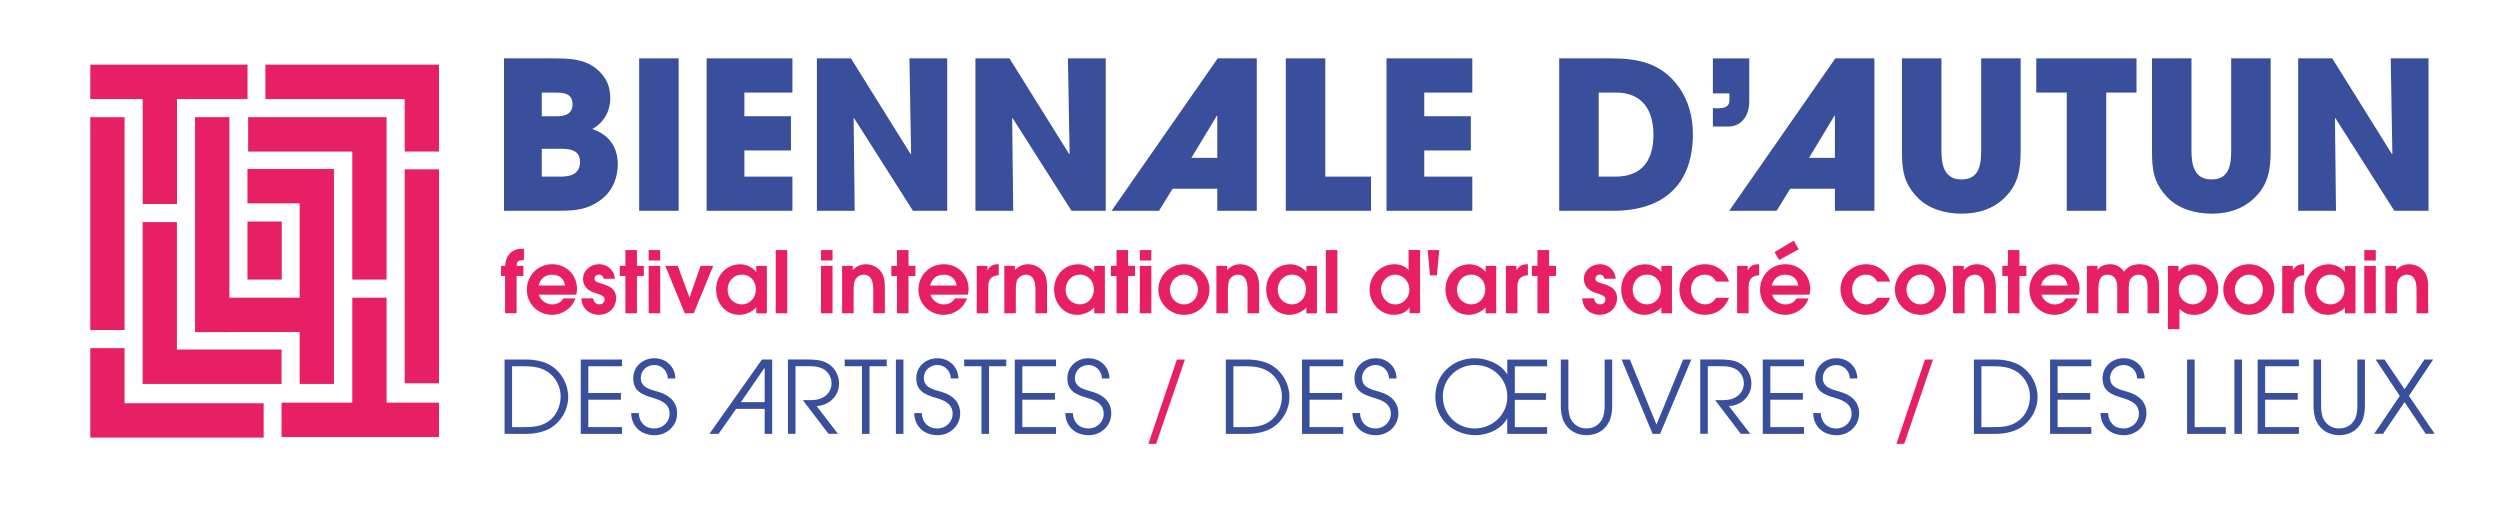 <?xml version="1.0" encoding="UTF-8"?>
<svg id="Calque_1" xmlns="http://www.w3.org/2000/svg" baseProfile="tiny" version="1.2" viewBox="0 0 479.86 101.86">
  <!-- Generator: Adobe Illustrator 29.2.0, SVG Export Plug-In . SVG Version: 2.1.0 Build 108)  -->
  <polygon points="64.1 73.69 64.1 32.44 47.5 32.44 47.5 39.03 57.52 39.03 57.52 57.14 44.03 57.14 44.03 22.49 37.44 22.49 37.44 63.75 44.03 63.75 44.03 63.73 57.52 63.73 57.52 73.69 64.1 73.69" fill="#e71f64"/>
  <path d="M47.5,53.66h6.58v-11.14h-6.58v11.14ZM77.68,73.57h6.58v-41.07h-6.58v41.07ZM17.33,12.41v6.6h10.06v20.15h6.58v-20.15h13.54v-6.6h-30.18Z" fill="#e71f64"/>
  <path d="M17.33,66.82v17.18h33.28v-6.6h-26.7v-10.58h-6.58ZM67.62,57.14v20.15h-13.58v6.59h30.22v-6.59h-10.06v-20.15h-6.58ZM17.33,63.34h6.58V22.49h-6.58v40.85ZM50.94,12.41v6.6h26.74v10.08h6.58V12.41h-33.32Z" fill="#e71f64"/>
  <path d="M27.38,42.64v31.05h26.66v-6.6h-20.08v-24.46h-6.58ZM67.62,53.66h6.58v-31.17h-26.57v6.6h19.99v24.57Z" fill="#e71f64"/>
  <path d="M107.8,28.56h-3.81v5.34h3.77c1.88,0,3.57-.63,3.57-2.81s-1.76-2.53-3.53-2.53M106.92,17.77h-2.93v4.55h2.89c1.64,0,3.01-.47,3.01-2.33s-1.4-2.21-2.97-2.21M115.86,37.93c-3.05,2.57-5.85,2.53-9.7,2.53h-9.42V11.2h9.14c3.57,0,6.94.04,9.5,2.85,1.24,1.34,1.76,3,1.76,4.82,0,2.49-1.24,4.67-3.45,5.89,3.25,1.11,4.89,3.48,4.89,6.8,0,2.33-.88,4.82-2.73,6.36" fill="#3a4f9c"/>
  <rect x="122.68" y="11.2" width="7.58" height="29.26" fill="#3a4f9c"/>
  <polygon points="135.63 11.2 135.63 40.46 152.1 40.46 152.1 33.9 142.88 33.9 142.88 28.88 151.82 28.88 151.82 22.31 142.88 22.31 142.88 17.77 152.1 17.77 152.1 11.2 135.63 11.2" fill="#3a4f9c"/>
  <polygon points="174.56 11.2 174.88 29.51 174.8 29.59 163.33 11.2 156.8 11.2 156.8 40.46 164.05 40.46 163.85 22.71 163.93 22.67 175.24 40.46 181.81 40.46 181.81 11.2 174.56 11.2" fill="#3a4f9c"/>
  <polygon points="204.98 11.2 205.31 29.51 205.23 29.59 193.76 11.2 187.23 11.2 187.23 40.46 194.48 40.46 194.28 22.71 194.36 22.67 205.67 40.46 212.24 40.46 212.24 11.2 204.98 11.2" fill="#3a4f9c"/>
  <path d="M233.57,22.2h.08v8.1h-4.97l4.89-8.1ZM233.73,11.2l-20.37,29.26h9.1l2.61-4.23h8.58v4.23h7.58V11.2h-7.5Z" fill="#3a4f9c"/>
  <polygon points="246.8 11.2 246.8 40.46 263.16 40.46 263.16 33.9 254.38 33.9 254.38 11.2 246.8 11.2" fill="#3a4f9c"/>
  <polygon points="266.13 11.2 266.13 40.46 282.6 40.46 282.6 33.9 273.38 33.9 273.38 28.88 282.32 28.88 282.32 22.31 273.38 22.31 273.38 17.77 282.6 17.77 282.6 11.2 266.13 11.2" fill="#3a4f9c"/>
  <g>
    <path d="M310.15,17.77h-3.29v16.13h3.25c5.17,0,7.26-3.28,7.26-8.03s-2.16-8.11-7.22-8.11M309.66,40.46h-10.38V11.2h9.82c5.37,0,9.74.87,13.11,5.46,1.92,2.65,2.73,5.85,2.73,9.09,0,9.61-5.57,14.71-15.27,14.71" fill="#3a4f9c"/>
    <path d="M331.67,24.29h-2.89v-3.52c1.2,0,3.17.24,3.17-1.5v-1.34h-3.17v-6.72h6.98v8.3c0,2.49-1.32,4.78-4.09,4.78" fill="#3a4f9c"/>
  </g>
  <path d="M352.12,22.2h.08v8.1h-4.97l4.89-8.1ZM352.28,11.2l-20.37,29.26h9.1l2.61-4.23h8.58v4.23h7.58V11.2h-7.5Z" fill="#3a4f9c"/>
  <path d="M384.88,37.85c-2.25,2.25-5.13,3.16-8.3,3.16s-6.37-.87-8.54-3.12c-2.69-2.81-2.97-5.3-2.97-9.01V11.2h7.58v17.67c0,2.65.44,5.57,3.85,5.57s3.77-2.81,3.77-5.57V11.2h7.58v17.67c0,3.48-.4,6.44-2.97,8.97" fill="#3a4f9c"/>
  <polygon points="390.85 11.2 390.85 17.77 396.7 17.77 396.7 40.46 404.28 40.46 404.28 17.77 410.09 17.77 410.09 11.2 390.85 11.2" fill="#3a4f9c"/>
  <path d="M432.87,37.85c-2.25,2.25-5.13,3.16-8.3,3.16s-6.37-.87-8.54-3.12c-2.69-2.81-2.97-5.3-2.97-9.01V11.2h7.58v17.67c0,2.65.44,5.57,3.85,5.57s3.77-2.81,3.77-5.57V11.2h7.58v17.67c0,3.48-.4,6.44-2.97,8.97" fill="#3a4f9c"/>
  <polygon points="458.88 11.2 459.2 29.51 459.13 29.59 447.66 11.2 441.12 11.2 441.12 40.46 448.38 40.46 448.18 22.71 448.26 22.67 459.57 40.46 466.14 40.46 466.14 11.2 458.88 11.2" fill="#3a4f9c"/>
  <g>
    <path d="M99.16,51.03h1.3v1.93h-1.3v7.16h-2.21v-7.16h-.78v-1.93h.78c.08-.98.32-1.84,1.08-2.54.52-.46,1.23-.74,1.93-.74h.61v2.15c-.93.02-1.35.1-1.41,1.13" fill="#e71f64"/>
    <path d="M105.99,52.72c-1.35,0-2.29.79-2.61,2.08h5.1c-.22-1.31-1.15-2.08-2.49-2.08M110.62,56.56h-7.17c.05.25.17.46.3.66.5.75,1.33,1.21,2.24,1.21s1.68-.36,2.13-1.16h2.33c-.6,1.85-2.49,3.16-4.45,3.16-2.76,0-4.87-2.12-4.87-4.82s2.06-4.89,4.85-4.89,4.77,2.1,4.77,4.74c0,.36-.05.74-.13,1.1" fill="#e71f64"/>
    <path d="M115.04,60.43c-1.03,0-2.11-.39-2.76-1.2-.48-.61-.63-1.21-.7-1.97h2.26c.15.66.45,1.16,1.21,1.16.53,0,1-.36,1-.92,0-.16-.03-.33-.13-.48-.3-.41-1.48-.72-1.95-.88-1.23-.43-2.06-1.26-2.06-2.61,0-1.66,1.48-2.82,3.09-2.82s2.94,1.2,3.01,2.79h-2.16c-.1-.48-.38-.79-.88-.79-.47,0-.85.33-.85.79s.38.61.76.75c.27.1.53.18.8.26,1.43.44,2.58,1.03,2.58,2.72,0,1.8-1.4,3.18-3.22,3.18" fill="#e71f64"/>
  </g>
  <polygon points="122.25 52.97 122.25 60.13 120.04 60.13 120.04 52.97 118.96 52.97 118.96 51.03 120.04 51.03 120.04 48 122.25 48 122.25 51.03 123.58 51.03 123.58 52.97 122.25 52.97" fill="#e71f64"/>
  <path d="M124.51,51.03h2.21v9.1h-2.21v-9.1ZM124.51,48h2.21v2h-2.21v-2Z" fill="#e71f64"/>
  <polygon points="133.16 60.13 131.43 60.13 127.7 51.03 130.1 51.03 132.33 57.07 132.37 57.07 134.47 51.03 136.9 51.03 133.16 60.13" fill="#e71f64"/>
  <path d="M142.4,52.72c-1.65,0-2.74,1.34-2.74,2.9s1.16,2.8,2.74,2.8,2.69-1.31,2.69-2.87-1.06-2.84-2.69-2.84M145.16,60.13v-1.13c-.73.85-2.09,1.43-3.22,1.43-2.78,0-4.49-2.31-4.49-4.9s1.89-4.8,4.62-4.8c1.01,0,1.98.41,2.73,1.08.1.1.25.25.33.38h.03v-1.15h2.03v9.1h-2.03Z" fill="#e71f64"/>
  <rect x="148.9" y="48" width="2.21" height="12.13" fill="#e71f64"/>
  <path d="M157.59,51.03h2.21v9.1h-2.21v-9.1ZM157.59,48h2.21v2h-2.21v-2Z" fill="#e71f64"/>
  <path d="M167.62,60.13v-4.49c0-1.26-.22-2.92-1.86-2.92-.58,0-1.18.33-1.51.8-.4.57-.4,1.61-.4,2.28v4.33h-2.21v-9.1h2.04v.79c.73-.7,1.46-1.1,2.53-1.1s2.13.49,2.78,1.26c.72.85.85,2.03.85,3.1v5.05h-2.21Z" fill="#e71f64"/>
  <polygon points="174.38 52.97 174.38 60.13 172.17 60.13 172.17 52.97 171.09 52.97 171.09 51.03 172.17 51.03 172.17 48 174.38 48 174.38 51.03 175.71 51.03 175.71 52.97 174.38 52.97" fill="#e71f64"/>
  <g>
    <path d="M181.15,52.72c-1.35,0-2.29.79-2.61,2.08h5.1c-.22-1.31-1.15-2.08-2.49-2.08M185.77,56.56h-7.16c.05.25.17.46.3.66.5.75,1.33,1.21,2.24,1.21s1.68-.36,2.13-1.16h2.33c-.6,1.85-2.49,3.16-4.45,3.16-2.76,0-4.87-2.12-4.87-4.82s2.06-4.89,4.85-4.89,4.77,2.1,4.77,4.74c0,.36-.05.74-.13,1.1" fill="#e71f64"/>
    <path d="M189.69,55.02v5.11h-2.21v-9.1h2.03v.8h.03c.62-.89,1.06-1.11,2.16-1.11v2.12c-1.45.05-2.01.85-2.01,2.18" fill="#e71f64"/>
    <path d="M198.75,60.13v-4.49c0-1.26-.22-2.92-1.86-2.92-.58,0-1.18.33-1.51.8-.4.57-.4,1.61-.4,2.28v4.33h-2.21v-9.1h2.04v.79c.73-.7,1.46-1.1,2.53-1.1s2.13.49,2.78,1.26c.72.85.85,2.03.85,3.1v5.05h-2.21Z" fill="#e71f64"/>
    <path d="M207.28,52.72c-1.65,0-2.74,1.34-2.74,2.9s1.16,2.8,2.74,2.8,2.69-1.31,2.69-2.87-1.06-2.84-2.69-2.84M210.04,60.13v-1.13c-.73.85-2.09,1.43-3.22,1.43-2.78,0-4.49-2.31-4.49-4.9s1.89-4.8,4.62-4.8c1.01,0,1.98.41,2.73,1.08.1.1.25.25.33.38h.03v-1.15h2.03v9.1h-2.03Z" fill="#e71f64"/>
  </g>
  <polygon points="216.52 52.97 216.52 60.13 214.31 60.13 214.31 52.97 213.23 52.97 213.23 51.03 214.31 51.03 214.31 48 216.52 48 216.52 51.03 217.85 51.03 217.85 52.97 216.52 52.97" fill="#e71f64"/>
  <path d="M218.78,51.03h2.21v9.1h-2.21v-9.1ZM218.78,48h2.21v2h-2.21v-2Z" fill="#e71f64"/>
  <g>
    <path d="M227.26,52.72c-1.56,0-2.71,1.39-2.71,2.87s1.11,2.84,2.71,2.84,2.68-1.33,2.68-2.82-1.11-2.89-2.68-2.89M227.26,60.43c-2.69,0-4.92-2.18-4.92-4.84s2.19-4.87,4.92-4.87,4.89,2.16,4.89,4.84-2.1,4.87-4.89,4.87" fill="#e71f64"/>
    <path d="M239.46,60.13v-4.49c0-1.26-.22-2.92-1.86-2.92-.58,0-1.18.33-1.51.8-.4.57-.4,1.61-.4,2.28v4.33h-2.21v-9.1h2.04v.79c.73-.7,1.46-1.1,2.53-1.1s2.13.49,2.78,1.26c.72.85.85,2.03.85,3.1v5.05h-2.21Z" fill="#e71f64"/>
    <path d="M247.99,52.72c-1.65,0-2.74,1.34-2.74,2.9s1.16,2.8,2.74,2.8,2.69-1.31,2.69-2.87-1.06-2.84-2.69-2.84M250.75,60.13v-1.13c-.73.85-2.09,1.43-3.22,1.43-2.78,0-4.49-2.31-4.49-4.9s1.89-4.8,4.62-4.8c1.01,0,1.98.41,2.73,1.08.1.1.25.25.33.38h.03v-1.15h2.03v9.1h-2.03Z" fill="#e71f64"/>
  </g>
  <rect x="254.49" y="48" width="2.21" height="12.13" fill="#e71f64"/>
  <path d="M267.8,52.72c-1.5,0-2.73,1.34-2.73,2.79s1.11,2.92,2.73,2.92,2.73-1.36,2.73-2.85-1.16-2.85-2.73-2.85M270.55,60.13v-1.11h-.03c-.61.97-1.81,1.41-2.94,1.41-2.69,0-4.7-2.25-4.7-4.84,0-1.95,1.06-3.67,2.89-4.48.56-.25,1.18-.39,1.81-.39,1.13,0,2.01.29,2.79,1.11v-3.84h2.21v12.13h-2.03Z" fill="#e71f64"/>
  <polygon points="275.81 52.85 274.47 52.85 274.04 48 276.25 48 275.81 52.85" fill="#e71f64"/>
  <g>
    <path d="M282.4,52.72c-1.65,0-2.74,1.34-2.74,2.9s1.16,2.8,2.74,2.8,2.69-1.31,2.69-2.87-1.06-2.84-2.69-2.84M285.16,60.13v-1.13c-.73.85-2.1,1.43-3.22,1.43-2.78,0-4.49-2.31-4.49-4.9s1.89-4.8,4.62-4.8c1.01,0,1.98.41,2.73,1.08.1.1.25.25.33.38h.03v-1.15h2.03v9.1h-2.03Z" fill="#e71f64"/>
    <path d="M291.26,55.02v5.11h-2.21v-9.1h2.03v.8h.03c.61-.89,1.06-1.11,2.16-1.11v2.12c-1.45.05-2.01.85-2.01,2.18" fill="#e71f64"/>
  </g>
  <polygon points="297.33 52.97 297.33 60.13 295.11 60.13 295.11 52.97 294.03 52.97 294.03 51.03 295.11 51.03 295.11 48 297.33 48 297.33 51.03 298.66 51.03 298.66 52.97 297.33 52.97" fill="#e71f64"/>
  <g>
    <path d="M307.15,60.43c-1.03,0-2.11-.39-2.76-1.2-.48-.61-.63-1.21-.7-1.97h2.26c.15.66.45,1.16,1.21,1.16.53,0,1-.36,1-.92,0-.16-.03-.33-.13-.48-.3-.41-1.48-.72-1.95-.88-1.23-.43-2.06-1.26-2.06-2.61,0-1.66,1.48-2.82,3.09-2.82s2.94,1.2,3.01,2.79h-2.16c-.1-.48-.38-.79-.88-.79-.46,0-.85.33-.85.79s.38.61.77.75c.27.1.53.18.8.26,1.43.44,2.58,1.03,2.58,2.72,0,1.8-1.4,3.18-3.22,3.18" fill="#e71f64"/>
    <path d="M316.12,52.72c-1.65,0-2.74,1.34-2.74,2.9s1.16,2.8,2.74,2.8,2.69-1.31,2.69-2.87-1.06-2.84-2.69-2.84M318.89,60.13v-1.13c-.73.85-2.1,1.43-3.22,1.43-2.78,0-4.49-2.31-4.49-4.9s1.89-4.8,4.62-4.8c1.01,0,1.98.41,2.73,1.08.1.1.25.25.33.38h.03v-1.15h2.03v9.1h-2.03Z" fill="#e71f64"/>
    <path d="M327.25,60.43c-2.73,0-4.9-2.21-4.9-4.89s2.19-4.82,4.89-4.82c2.16,0,3.96,1.31,4.64,3.33h-2.49c-.48-.85-1.11-1.33-2.14-1.33-1.65,0-2.68,1.29-2.68,2.85s1.13,2.85,2.78,2.85c.9,0,1.58-.52,2.04-1.26h2.49c-.73,2-2.44,3.26-4.62,3.26" fill="#e71f64"/>
    <path d="M335.64,55.02v5.11h-2.21v-9.1h2.03v.8h.03c.61-.89,1.06-1.11,2.16-1.11v2.12c-1.45.05-2.01.85-2.01,2.18" fill="#e71f64"/>
    <path d="M341.49,49.9l-.88-1.51,3.69-2.21.95,1.67-3.76,2.05ZM342.69,52.72c-1.35,0-2.29.79-2.61,2.08h5.1c-.22-1.31-1.15-2.08-2.49-2.08M347.31,56.56h-7.16c.05.25.17.46.3.66.5.75,1.33,1.21,2.24,1.21s1.68-.36,2.13-1.16h2.33c-.6,1.85-2.49,3.16-4.45,3.16-2.76,0-4.87-2.12-4.87-4.82s2.06-4.89,4.85-4.89,4.77,2.1,4.77,4.74c0,.36-.05.74-.13,1.1" fill="#e71f64"/>
    <path d="M358.17,60.43c-2.73,0-4.9-2.21-4.9-4.89s2.19-4.82,4.89-4.82c2.16,0,3.96,1.31,4.64,3.33h-2.49c-.48-.85-1.11-1.33-2.14-1.33-1.65,0-2.68,1.29-2.68,2.85s1.13,2.85,2.78,2.85c.9,0,1.58-.52,2.04-1.26h2.49c-.73,2-2.44,3.26-4.62,3.26" fill="#e71f64"/>
    <path d="M368.64,52.72c-1.56,0-2.71,1.39-2.71,2.87s1.11,2.84,2.71,2.84,2.68-1.33,2.68-2.82-1.11-2.89-2.68-2.89M368.64,60.43c-2.69,0-4.92-2.18-4.92-4.84s2.19-4.87,4.92-4.87,4.89,2.16,4.89,4.84-2.09,4.87-4.89,4.87" fill="#e71f64"/>
    <path d="M380.86,60.13v-4.49c0-1.26-.22-2.92-1.86-2.92-.58,0-1.18.33-1.51.8-.4.57-.4,1.61-.4,2.28v4.33h-2.21v-9.1h2.05v.79c.73-.7,1.46-1.1,2.53-1.1s2.13.49,2.78,1.26c.72.85.85,2.03.85,3.1v5.05h-2.21Z" fill="#e71f64"/>
  </g>
  <polygon points="387.62 52.97 387.62 60.13 385.41 60.13 385.41 52.97 384.33 52.97 384.33 51.03 385.41 51.03 385.41 48 387.62 48 387.62 51.03 388.95 51.03 388.95 52.97 387.62 52.97" fill="#e71f64"/>
  <g>
    <path d="M394.39,52.72c-1.35,0-2.29.79-2.61,2.08h5.1c-.22-1.31-1.15-2.08-2.49-2.08M399.01,56.56h-7.16c.05.25.17.46.3.66.5.75,1.33,1.21,2.24,1.21s1.68-.36,2.13-1.16h2.33c-.6,1.85-2.49,3.16-4.45,3.16-2.76,0-4.87-2.12-4.87-4.82s2.06-4.89,4.85-4.89,4.77,2.1,4.77,4.74c0,.36-.05.74-.13,1.1" fill="#e71f64"/>
    <path d="M412.21,60.13v-5.05c0-1.16-.32-2.36-1.75-2.36-.61,0-1.21.33-1.53.85-.32.51-.33,1.28-.33,1.85v4.71h-2.21v-5.05c0-1.2-.45-2.36-1.85-2.36-1.66,0-1.76,1.64-1.76,2.87v4.54h-2.21v-9.1h2.03v.77h.03c.5-.8,1.51-1.08,2.41-1.08,1.1,0,2.06.51,2.66,1.43.73-1.03,1.75-1.43,2.98-1.43s2.33.44,3.04,1.41c.55.75.7,1.79.7,2.69v5.31h-2.21Z" fill="#e71f64"/>
    <path d="M420.92,52.72c-1.6,0-2.73,1.33-2.73,2.85,0,1.13.55,2.12,1.61,2.59.33.16.7.26,1.08.26,1.56,0,2.69-1.38,2.69-2.85s-1.1-2.85-2.66-2.85M421.17,60.43c-1.23,0-1.98-.34-2.84-1.16v3.9h-2.21v-12.13h2.03v1.07h.03c.76-.95,1.78-1.38,2.99-1.38,2.71,0,4.62,2.23,4.62,4.82s-1.91,4.89-4.62,4.89" fill="#e71f64"/>
    <path d="M431.67,52.72c-1.56,0-2.71,1.39-2.71,2.87s1.11,2.84,2.71,2.84,2.68-1.33,2.68-2.82-1.11-2.89-2.68-2.89M431.67,60.43c-2.69,0-4.92-2.18-4.92-4.84s2.19-4.87,4.92-4.87,4.89,2.16,4.89,4.84-2.09,4.87-4.89,4.87" fill="#e71f64"/>
    <path d="M440.27,55.02v5.11h-2.21v-9.1h2.03v.8h.03c.61-.89,1.06-1.11,2.16-1.11v2.12c-1.45.05-2.01.85-2.01,2.18" fill="#e71f64"/>
    <path d="M447.33,52.72c-1.65,0-2.74,1.34-2.74,2.9s1.16,2.8,2.74,2.8,2.69-1.31,2.69-2.87-1.06-2.84-2.69-2.84M450.09,60.13v-1.13c-.73.85-2.1,1.43-3.22,1.43-2.78,0-4.49-2.31-4.49-4.9s1.89-4.8,4.62-4.8c1.01,0,1.98.41,2.73,1.08.1.1.25.25.33.38h.03v-1.15h2.03v9.1h-2.03Z" fill="#e71f64"/>
  </g>
  <path d="M453.81,51.03h2.21v9.1h-2.21v-9.1ZM453.81,48h2.21v2h-2.21v-2Z" fill="#e71f64"/>
  <g>
    <path d="M463.84,60.13v-4.49c0-1.26-.22-2.92-1.86-2.92-.58,0-1.18.33-1.51.8-.4.57-.4,1.61-.4,2.28v4.33h-2.21v-9.1h2.05v.79c.73-.7,1.46-1.1,2.53-1.1s2.13.49,2.78,1.26c.72.85.85,2.03.85,3.1v5.05h-2.21Z" fill="#e71f64"/>
    <path d="M105.15,71.4c-1.43-.98-3.07-1.1-4.77-1.1h-2.09v11.68h2.4c1.7,0,3.23-.13,4.65-1.16,1.49-1.06,2.27-2.93,2.27-4.71,0-1.87-.9-3.66-2.46-4.72M105.78,82.1c-1.31.83-3.19,1.18-4.71,1.18h-4.22v-14.27h4.22c1.54,0,3.4.35,4.71,1.18,2.05,1.29,3.28,3.61,3.28,6s-1.27,4.63-3.28,5.92" fill="#3a4f9c"/>
  </g>
  <polygon points="111.47 83.28 111.47 69.01 119.39 69.01 119.39 70.3 112.92 70.3 112.92 75.43 119.18 75.43 119.18 76.72 112.92 76.72 112.92 81.98 119.39 81.98 119.39 83.28 111.47 83.28" fill="#3a4f9c"/>
  <path d="M125.61,83.53c-2.56,0-4.42-1.68-4.46-4.24h1.45c.08,1.76,1.19,2.95,3.01,2.95,1.6,0,2.91-1.23,2.91-2.83,0-1.93-1.64-2.58-3.23-3.05-2.05-.6-3.75-1.29-3.75-3.76,0-2.26,1.84-3.84,4.07-3.84s4.01,1.66,4.01,3.88h-1.45c0-1.39-1.13-2.58-2.56-2.58s-2.62,1.04-2.62,2.49c0,1.91,1.97,2.24,3.44,2.68,2.07.62,3.54,1.91,3.54,4.13,0,2.37-1.97,4.18-4.36,4.18" fill="#3a4f9c"/>
  <path d="M146.77,70.63h-.04l-4.52,6.56h4.56v-6.56ZM146.77,83.28v-4.8h-5.47l-3.38,4.8h-1.76l10.09-14.27h1.97v14.27h-1.45Z" fill="#3a4f9c"/>
  <path d="M156.75,77.95l4.09,5.32h-1.82l-4.91-6.46c.9,0,2.23.06,3.11-.21,1.41-.42,2.39-1.54,2.39-3.03,0-1.08-.61-2.22-1.58-2.74-.9-.48-1.8-.54-2.82-.54h-2.52v12.98h-1.45v-14.27h3.67c1.1,0,2.54.06,3.56.54,1.62.77,2.58,2.29,2.58,4.07,0,2.43-1.88,4.18-4.3,4.34" fill="#3a4f9c"/>
  <polygon points="166.9 70.3 166.9 83.28 165.45 83.28 165.45 70.3 162.13 70.3 162.13 69.01 170.2 69.01 170.2 70.3 166.9 70.3" fill="#3a4f9c"/>
  <rect x="171.96" y="69.01" width="1.45" height="14.27" fill="#3a4f9c"/>
  <path d="M179.94,83.53c-2.56,0-4.42-1.68-4.46-4.24h1.45c.08,1.76,1.19,2.95,3.01,2.95,1.6,0,2.91-1.23,2.91-2.83,0-1.93-1.64-2.58-3.23-3.05-2.05-.6-3.75-1.29-3.75-3.76,0-2.26,1.84-3.84,4.07-3.84s4.01,1.66,4.01,3.88h-1.45c0-1.39-1.13-2.58-2.56-2.58s-2.62,1.04-2.62,2.49c0,1.91,1.97,2.24,3.44,2.68,2.07.62,3.54,1.91,3.54,4.13,0,2.37-1.97,4.18-4.36,4.18" fill="#3a4f9c"/>
  <polygon points="189.84 70.3 189.84 83.28 188.39 83.28 188.39 70.3 185.07 70.3 185.07 69.01 193.14 69.01 193.14 70.3 189.84 70.3" fill="#3a4f9c"/>
  <polygon points="194.78 83.28 194.78 69.01 202.7 69.01 202.7 70.3 196.23 70.3 196.23 75.43 202.49 75.43 202.49 76.72 196.23 76.72 196.23 81.98 202.7 81.98 202.7 83.28 194.78 83.28" fill="#3a4f9c"/>
  <path d="M208.94,83.53c-2.56,0-4.42-1.68-4.46-4.24h1.45c.08,1.76,1.19,2.95,3.01,2.95,1.6,0,2.91-1.23,2.91-2.83,0-1.93-1.64-2.58-3.23-3.05-2.05-.6-3.75-1.29-3.75-3.76,0-2.26,1.84-3.84,4.07-3.84s4.01,1.66,4.01,3.88h-1.45c0-1.39-1.13-2.58-2.56-2.58s-2.62,1.04-2.62,2.49c0,1.91,1.97,2.24,3.44,2.68,2.07.62,3.54,1.91,3.54,4.13,0,2.37-1.97,4.18-4.36,4.18" fill="#3a4f9c"/>
  <polygon points="225.9 69.01 220.42 85.2 221.91 85.2 227.44 69.01 225.9 69.01" fill="#e71f64"/>
  <path d="M243.6,71.4c-1.43-.98-3.07-1.1-4.77-1.1h-2.09v11.68h2.4c1.7,0,3.23-.13,4.65-1.16,1.49-1.06,2.27-2.93,2.27-4.71,0-1.87-.9-3.66-2.46-4.72M244.22,82.1c-1.31.83-3.19,1.18-4.71,1.18h-4.22v-14.27h4.22c1.54,0,3.4.35,4.71,1.18,2.05,1.29,3.28,3.61,3.28,6s-1.27,4.63-3.28,5.92" fill="#3a4f9c"/>
  <polygon points="249.92 83.28 249.92 69.01 257.83 69.01 257.83 70.3 251.36 70.3 251.36 75.43 257.62 75.43 257.62 76.72 251.36 76.72 251.36 81.98 257.83 81.98 257.83 83.28 249.92 83.28" fill="#3a4f9c"/>
  <g>
    <path d="M264.05,83.53c-2.56,0-4.42-1.68-4.46-4.24h1.45c.08,1.76,1.19,2.95,3.01,2.95,1.6,0,2.91-1.23,2.91-2.83,0-1.93-1.64-2.58-3.23-3.05-2.05-.6-3.75-1.29-3.75-3.76,0-2.26,1.84-3.84,4.07-3.84s4.01,1.66,4.01,3.88h-1.45c0-1.39-1.13-2.58-2.56-2.58s-2.62,1.04-2.62,2.49c0,1.91,1.97,2.24,3.44,2.68,2.07.62,3.54,1.91,3.54,4.13,0,2.37-1.97,4.18-4.36,4.18" fill="#3a4f9c"/>
    <path d="M283.14,70.05c-3.42,0-6.2,2.62-6.2,6.02s2.62,6.17,6.1,6.17,6.28-2.68,6.28-6.11-2.76-6.07-6.18-6.07M289.3,83.28v-2.91h-.04c-1.11,2.03-3.75,3.16-6.02,3.16-4.3,0-7.74-3.09-7.74-7.4s3.4-7.37,7.57-7.37c2.25,0,5.06,1.06,6.2,3.09h.04v-2.83h7.65v1.29h-6.2v5.15h5.98v1.29h-5.98v5.24h6.2v1.29h-7.65Z" fill="#3a4f9c"/>
    <path d="M308.9,80.87c-.82,1.74-2.46,2.66-4.38,2.66s-3.56-.93-4.38-2.66c-.41-.87-.55-2-.55-2.97v-8.89h1.45v8.89c0,.77.1,1.89.49,2.58.64,1.16,1.66,1.75,2.99,1.75s2.35-.6,2.99-1.75c.39-.69.49-1.81.49-2.58v-8.89h1.45v8.89c0,.96-.14,2.1-.55,2.97" fill="#3a4f9c"/>
  </g>
  <polygon points="318.64 83.28 317.21 83.28 311.25 69.01 312.85 69.01 317.95 81.5 323.07 69.01 324.64 69.01 318.64 83.28" fill="#3a4f9c"/>
  <path d="M331.86,77.95l4.09,5.32h-1.82l-4.91-6.46c.9,0,2.23.06,3.11-.21,1.41-.42,2.39-1.54,2.39-3.03,0-1.08-.61-2.22-1.58-2.74-.9-.48-1.8-.54-2.82-.54h-2.52v12.98h-1.45v-14.27h3.68c1.1,0,2.54.06,3.56.54,1.62.77,2.58,2.29,2.58,4.07,0,2.43-1.88,4.18-4.3,4.34" fill="#3a4f9c"/>
  <polygon points="338.35 83.28 338.35 69.01 346.27 69.01 346.27 70.3 339.8 70.3 339.8 75.43 346.05 75.43 346.05 76.72 339.8 76.72 339.8 81.98 346.27 81.98 346.27 83.28 338.35 83.28" fill="#3a4f9c"/>
  <path d="M352.49,83.53c-2.56,0-4.42-1.68-4.46-4.24h1.45c.08,1.76,1.19,2.95,3.01,2.95,1.6,0,2.91-1.23,2.91-2.83,0-1.93-1.64-2.58-3.23-3.05-2.05-.6-3.75-1.29-3.75-3.76,0-2.26,1.84-3.84,4.07-3.84s4.01,1.66,4.01,3.88h-1.45c0-1.39-1.13-2.58-2.56-2.58s-2.62,1.04-2.62,2.49c0,1.91,1.97,2.24,3.44,2.68,2.07.62,3.54,1.91,3.54,4.13,0,2.37-1.97,4.18-4.36,4.18" fill="#3a4f9c"/>
  <polygon points="369.48 69.01 364.01 85.2 365.5 85.2 371.03 69.01 369.48 69.01" fill="#e71f64"/>
  <path d="M387.18,71.4c-1.43-.98-3.07-1.1-4.77-1.1h-2.09v11.68h2.4c1.7,0,3.23-.13,4.65-1.16,1.49-1.06,2.27-2.93,2.27-4.71,0-1.87-.9-3.66-2.46-4.72M387.81,82.1c-1.31.83-3.19,1.18-4.71,1.18h-4.22v-14.27h4.22c1.55,0,3.4.35,4.71,1.18,2.05,1.29,3.29,3.61,3.29,6s-1.27,4.63-3.29,5.92" fill="#3a4f9c"/>
  <polygon points="393.5 83.28 393.5 69.01 401.42 69.01 401.42 70.3 394.95 70.3 394.95 75.43 401.2 75.43 401.2 76.72 394.95 76.72 394.95 81.98 401.42 81.98 401.42 83.28 393.5 83.28" fill="#3a4f9c"/>
  <path d="M407.64,83.53c-2.56,0-4.42-1.68-4.46-4.24h1.45c.08,1.76,1.19,2.95,3.01,2.95,1.6,0,2.91-1.23,2.91-2.83,0-1.93-1.64-2.58-3.23-3.05-2.05-.6-3.75-1.29-3.75-3.76,0-2.26,1.84-3.84,4.07-3.84s4.01,1.66,4.01,3.88h-1.45c0-1.39-1.13-2.58-2.56-2.58s-2.62,1.04-2.62,2.49c0,1.91,1.97,2.24,3.44,2.68,2.07.62,3.54,1.91,3.54,4.13,0,2.37-1.97,4.18-4.36,4.18" fill="#3a4f9c"/>
  <polygon points="419.8 83.28 419.8 69.01 421.25 69.01 421.25 81.98 427.23 81.98 427.23 83.28 419.8 83.28" fill="#3a4f9c"/>
  <rect x="428.88" y="69.01" width="1.45" height="14.27" fill="#3a4f9c"/>
  <polygon points="433.34 83.28 433.34 69.01 441.26 69.01 441.26 70.3 434.78 70.3 434.78 75.43 441.04 75.43 441.04 76.72 434.78 76.72 434.78 81.98 441.26 81.98 441.26 83.28 433.34 83.28" fill="#3a4f9c"/>
  <path d="M453.38,80.87c-.82,1.74-2.46,2.66-4.38,2.66s-3.56-.93-4.38-2.66c-.41-.87-.55-2-.55-2.97v-8.89h1.45v8.89c0,.77.1,1.89.49,2.58.64,1.16,1.66,1.75,2.99,1.75s2.35-.6,2.99-1.75c.39-.69.49-1.81.49-2.58v-8.89h1.45v8.89c0,.96-.14,2.1-.55,2.97" fill="#3a4f9c"/>
  <polygon points="465.35 69.01 461.54 74.71 457.69 69.01 455.99 69.01 460.62 75.99 455.71 83.27 457.41 83.27 461.54 77.18 465.6 83.27 467.33 83.27 462.38 75.99 467.03 69.01 465.35 69.01" fill="#3a4f9c"/>
</svg>